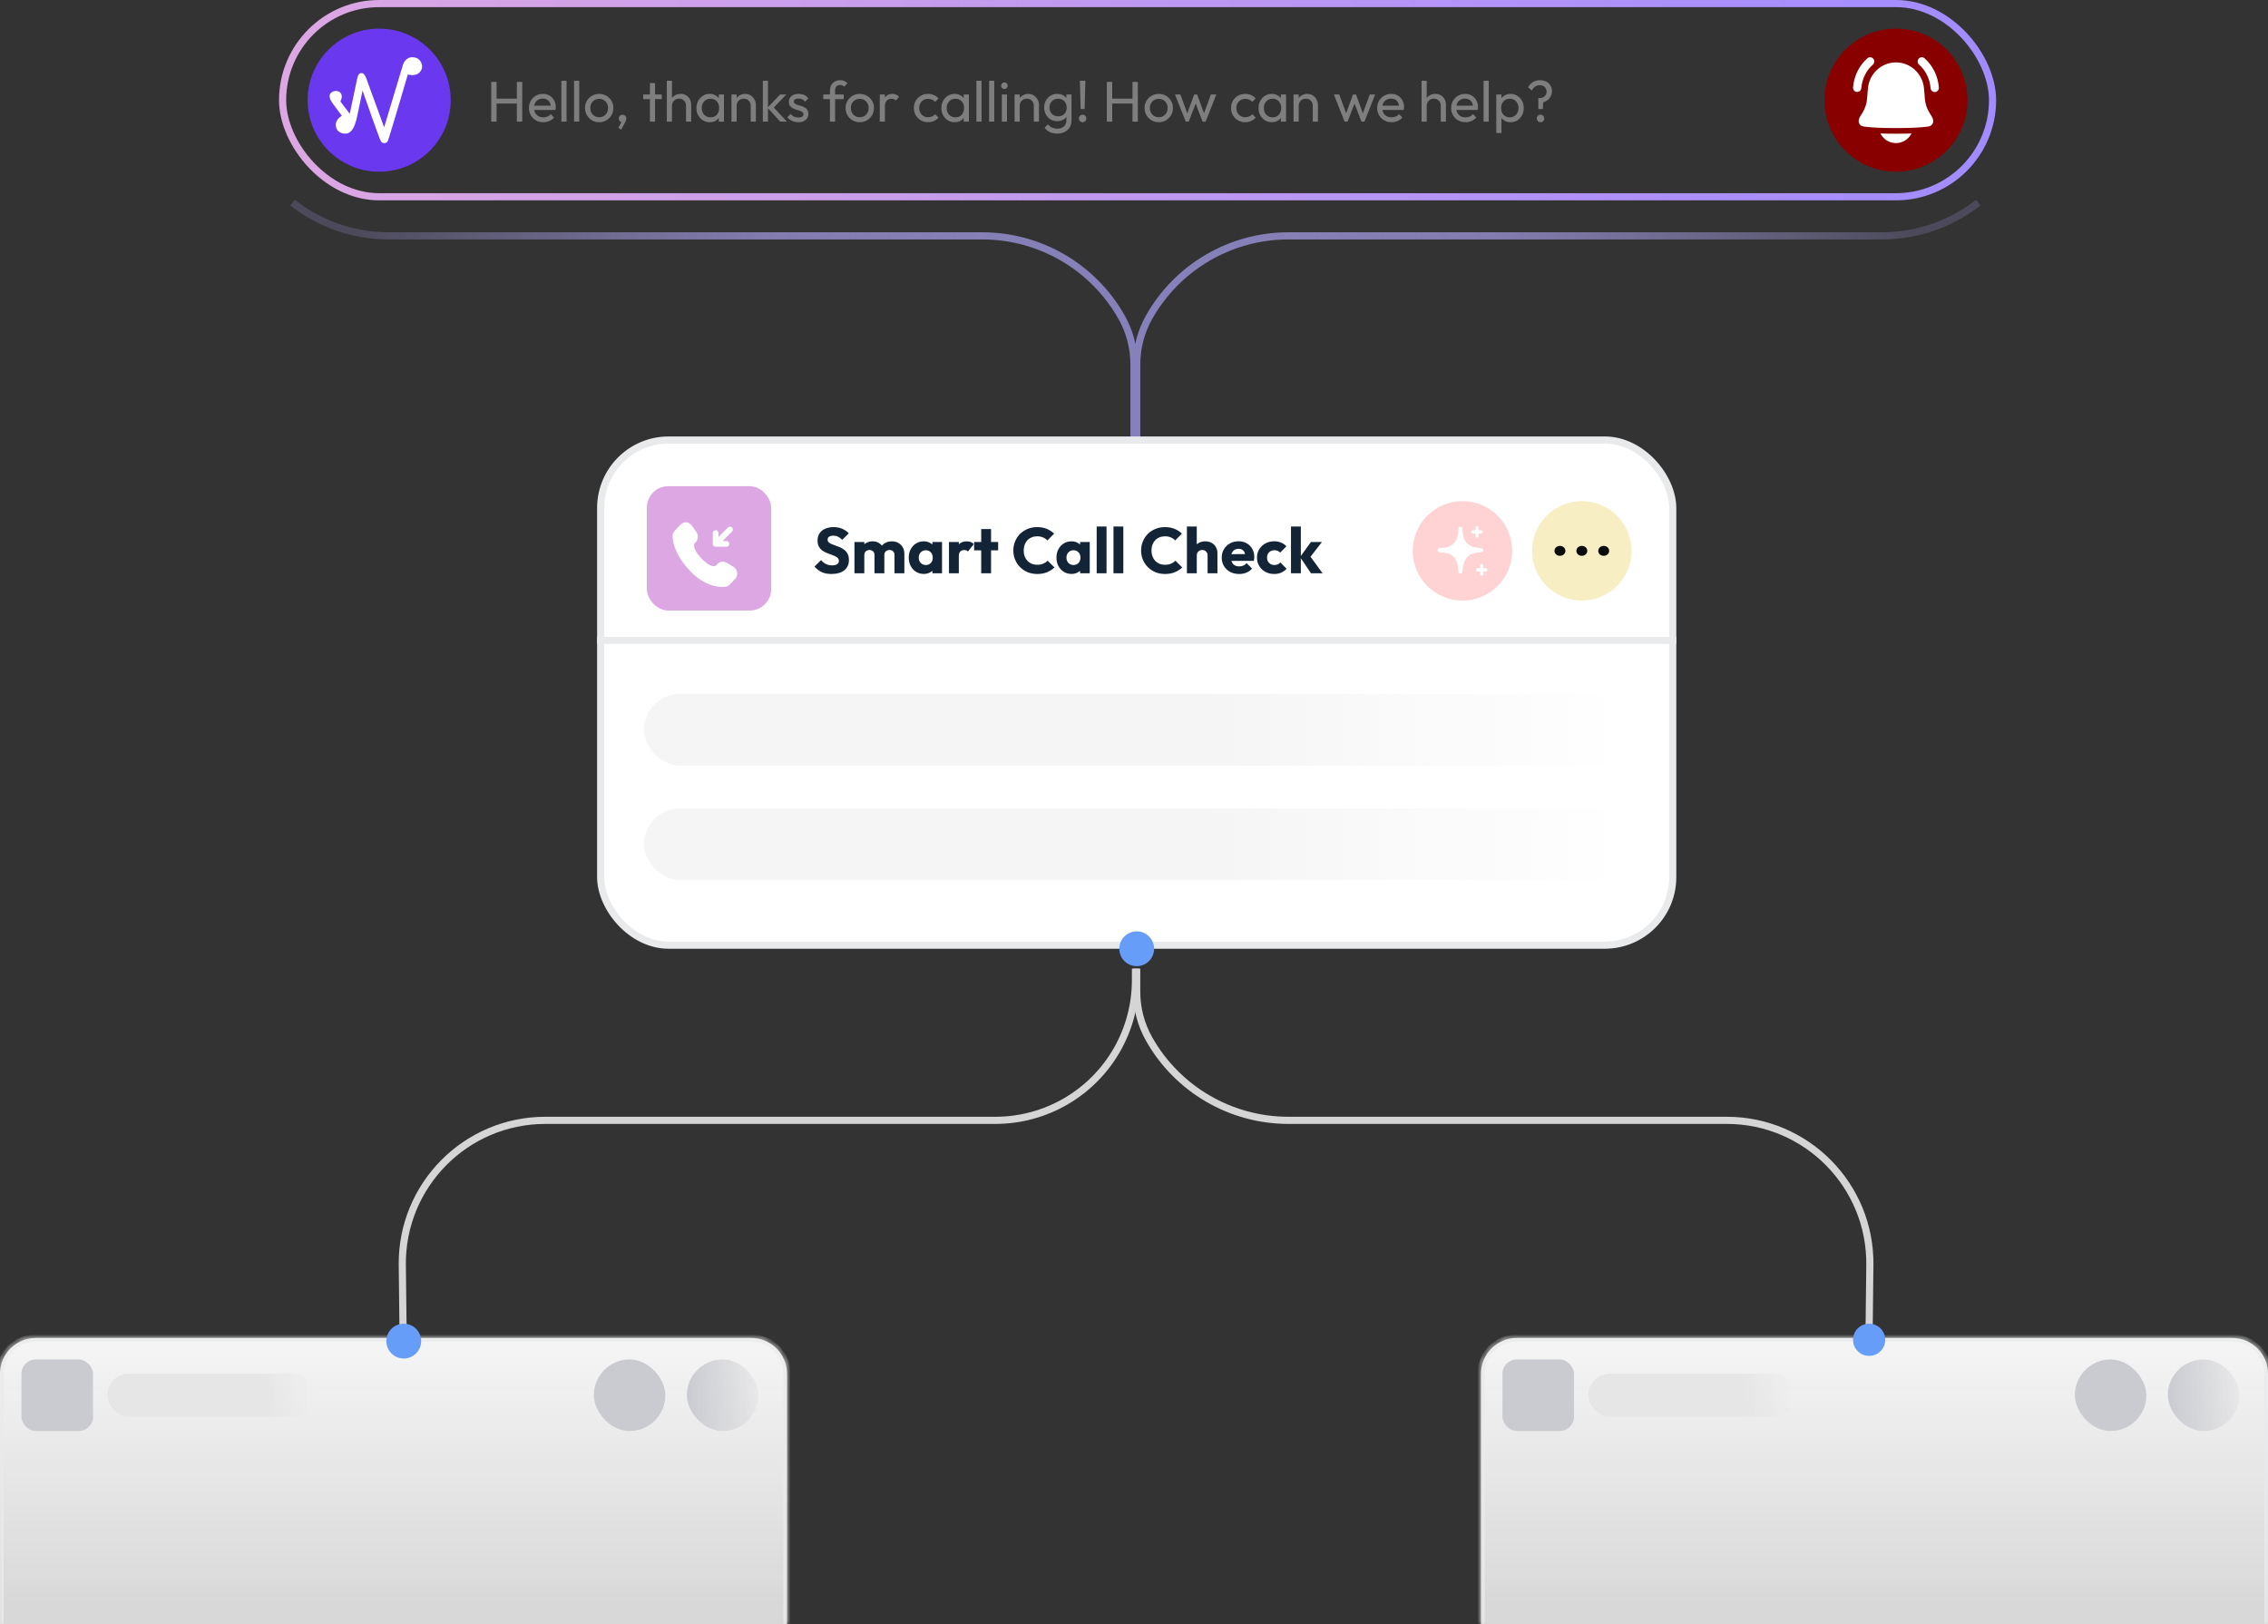 <svg xmlns="http://www.w3.org/2000/svg" width="317" height="227" viewBox="0 0 317 227" fill="none"><rect x="0" y="0" width="317" height="227" fill="#333333" stroke="none"/><path d="M158.704 135.376V136.996C158.704 140.378 157.828 143.703 156.162 146.646C152.685 152.785 146.176 156.58 139.121 156.58H76.229C65.094 156.58 56.103 165.673 56.23 176.807L56.348 187.165" stroke="#D5D5D5"></path><path d="M158.878 135.376V138.62C158.878 140.938 159.478 143.216 160.62 145.233C164.591 152.245 172.027 156.58 180.085 156.58H241.353C252.488 156.58 261.479 165.673 261.352 176.807L261.234 187.165" stroke="#D5D5D5"></path><path d="M158.879 62.167V50.924C158.879 48.606 159.479 46.327 160.621 44.31C164.592 37.298 172.027 32.964 180.086 32.964L263.063 32.964C267.935 32.964 272.665 31.328 276.496 28.317" stroke="url(#paint0_linear_686_11)"></path><path d="M158.496 62.167V50.924C158.496 48.606 157.896 46.327 156.754 44.31C152.783 37.298 145.348 32.964 137.289 32.964L54.312 32.964C49.44 32.964 44.71 31.328 40.879 28.317" stroke="url(#paint1_linear_686_11)"></path><rect x="83.957" y="61.5" width="149.841" height="70.598" rx="9.5" fill="white" stroke="#E9EAEB"></rect><circle cx="158.878" cy="132.598" r="2.433" fill="#669DF8"></circle><path d="M116.215 80.221C115.693 80.221 115.243 80.137 114.865 79.969C114.493 79.795 114.151 79.534 113.839 79.186L114.757 78.277C114.961 78.511 115.186 78.694 115.432 78.826C115.684 78.952 115.975 79.015 116.305 79.015C116.605 79.015 116.836 78.961 116.998 78.853C117.166 78.745 117.25 78.595 117.25 78.403C117.25 78.229 117.196 78.088 117.088 77.98C116.98 77.872 116.836 77.779 116.656 77.701C116.482 77.623 116.287 77.548 116.071 77.476C115.861 77.404 115.651 77.323 115.441 77.233C115.231 77.137 115.036 77.02 114.856 76.882C114.682 76.738 114.541 76.561 114.433 76.351C114.325 76.135 114.271 75.865 114.271 75.541C114.271 75.151 114.364 74.815 114.55 74.533C114.742 74.251 115.006 74.038 115.342 73.894C115.678 73.744 116.065 73.669 116.503 73.669C116.947 73.669 117.352 73.747 117.718 73.903C118.09 74.059 118.396 74.272 118.636 74.542L117.718 75.451C117.526 75.253 117.331 75.106 117.133 75.01C116.941 74.914 116.722 74.866 116.476 74.866C116.23 74.866 116.035 74.914 115.891 75.01C115.747 75.1 115.675 75.232 115.675 75.406C115.675 75.568 115.729 75.7 115.837 75.802C115.945 75.898 116.086 75.982 116.26 76.054C116.44 76.126 116.635 76.198 116.845 76.27C117.061 76.342 117.274 76.426 117.484 76.522C117.694 76.618 117.886 76.741 118.06 76.891C118.24 77.035 118.384 77.221 118.492 77.449C118.6 77.671 118.654 77.947 118.654 78.277C118.654 78.883 118.438 79.36 118.006 79.708C117.574 80.05 116.977 80.221 116.215 80.221ZM119.428 80.122V75.748H120.805V80.122H119.428ZM122.227 80.122V77.566C122.227 77.344 122.158 77.173 122.02 77.053C121.888 76.927 121.723 76.864 121.525 76.864C121.387 76.864 121.264 76.894 121.156 76.954C121.048 77.008 120.961 77.086 120.895 77.188C120.835 77.29 120.805 77.416 120.805 77.566L120.274 77.332C120.274 76.984 120.349 76.687 120.499 76.441C120.649 76.189 120.853 75.997 121.111 75.865C121.369 75.727 121.66 75.658 121.984 75.658C122.29 75.658 122.563 75.727 122.803 75.865C123.049 76.003 123.244 76.195 123.388 76.441C123.532 76.687 123.604 76.981 123.604 77.323V80.122H122.227ZM125.026 80.122V77.566C125.026 77.344 124.957 77.173 124.819 77.053C124.687 76.927 124.522 76.864 124.324 76.864C124.186 76.864 124.063 76.894 123.955 76.954C123.847 77.008 123.76 77.086 123.694 77.188C123.634 77.29 123.604 77.416 123.604 77.566L122.812 77.458C122.824 77.086 122.911 76.768 123.073 76.504C123.241 76.234 123.46 76.027 123.73 75.883C124.006 75.733 124.315 75.658 124.657 75.658C124.993 75.658 125.29 75.73 125.548 75.874C125.812 76.012 126.019 76.213 126.169 76.477C126.325 76.735 126.403 77.047 126.403 77.413V80.122H125.026ZM129.113 80.212C128.711 80.212 128.351 80.113 128.033 79.915C127.721 79.717 127.472 79.447 127.286 79.105C127.106 78.763 127.016 78.373 127.016 77.935C127.016 77.497 127.106 77.107 127.286 76.765C127.472 76.423 127.721 76.153 128.033 75.955C128.351 75.757 128.711 75.658 129.113 75.658C129.407 75.658 129.671 75.715 129.905 75.829C130.145 75.943 130.34 76.102 130.49 76.306C130.64 76.504 130.724 76.732 130.742 76.99V78.88C130.724 79.138 130.64 79.369 130.49 79.573C130.346 79.771 130.154 79.927 129.914 80.041C129.674 80.155 129.407 80.212 129.113 80.212ZM129.392 78.97C129.686 78.97 129.923 78.874 130.103 78.682C130.283 78.484 130.373 78.235 130.373 77.935C130.373 77.731 130.331 77.551 130.247 77.395C130.169 77.239 130.055 77.119 129.905 77.035C129.761 76.945 129.593 76.9 129.401 76.9C129.209 76.9 129.038 76.945 128.888 77.035C128.744 77.119 128.627 77.239 128.537 77.395C128.453 77.551 128.411 77.731 128.411 77.935C128.411 78.133 128.453 78.31 128.537 78.466C128.621 78.622 128.738 78.745 128.888 78.835C129.038 78.925 129.206 78.97 129.392 78.97ZM130.319 80.122V78.943L130.526 77.881L130.319 76.819V75.748H131.669V80.122H130.319ZM132.638 80.122V75.748H134.015V80.122H132.638ZM134.015 77.719L133.439 77.269C133.553 76.759 133.745 76.363 134.015 76.081C134.285 75.799 134.66 75.658 135.14 75.658C135.35 75.658 135.533 75.691 135.689 75.757C135.851 75.817 135.992 75.913 136.112 76.045L135.293 77.08C135.233 77.014 135.158 76.963 135.068 76.927C134.978 76.891 134.876 76.873 134.762 76.873C134.534 76.873 134.351 76.945 134.213 77.089C134.081 77.227 134.015 77.437 134.015 77.719ZM137.144 80.122V73.939H138.521V80.122H137.144ZM136.154 76.918V75.748H139.511V76.918H136.154ZM144.973 80.221C144.499 80.221 144.058 80.14 143.65 79.978C143.248 79.81 142.894 79.576 142.588 79.276C142.288 78.976 142.054 78.628 141.886 78.232C141.718 77.83 141.634 77.398 141.634 76.936C141.634 76.474 141.718 76.045 141.886 75.649C142.054 75.247 142.288 74.899 142.588 74.605C142.888 74.311 143.239 74.083 143.641 73.921C144.049 73.753 144.49 73.669 144.964 73.669C145.468 73.669 145.915 73.75 146.305 73.912C146.701 74.074 147.046 74.296 147.34 74.578L146.395 75.532C146.227 75.352 146.023 75.211 145.783 75.109C145.549 75.007 145.276 74.956 144.964 74.956C144.688 74.956 144.433 75.004 144.199 75.1C143.971 75.19 143.773 75.322 143.605 75.496C143.443 75.67 143.314 75.88 143.218 76.126C143.128 76.372 143.083 76.642 143.083 76.936C143.083 77.236 143.128 77.509 143.218 77.755C143.314 78.001 143.443 78.211 143.605 78.385C143.773 78.559 143.971 78.694 144.199 78.79C144.433 78.886 144.688 78.934 144.964 78.934C145.288 78.934 145.57 78.883 145.81 78.781C146.05 78.679 146.257 78.538 146.431 78.358L147.385 79.312C147.079 79.594 146.728 79.816 146.332 79.978C145.942 80.14 145.489 80.221 144.973 80.221ZM149.758 80.212C149.356 80.212 148.996 80.113 148.678 79.915C148.366 79.717 148.117 79.447 147.931 79.105C147.751 78.763 147.661 78.373 147.661 77.935C147.661 77.497 147.751 77.107 147.931 76.765C148.117 76.423 148.366 76.153 148.678 75.955C148.996 75.757 149.356 75.658 149.758 75.658C150.052 75.658 150.316 75.715 150.55 75.829C150.79 75.943 150.985 76.102 151.135 76.306C151.285 76.504 151.369 76.732 151.387 76.99V78.88C151.369 79.138 151.285 79.369 151.135 79.573C150.991 79.771 150.799 79.927 150.559 80.041C150.319 80.155 150.052 80.212 149.758 80.212ZM150.037 78.97C150.331 78.97 150.568 78.874 150.748 78.682C150.928 78.484 151.018 78.235 151.018 77.935C151.018 77.731 150.976 77.551 150.892 77.395C150.814 77.239 150.7 77.119 150.55 77.035C150.406 76.945 150.238 76.9 150.046 76.9C149.854 76.9 149.683 76.945 149.533 77.035C149.389 77.119 149.272 77.239 149.182 77.395C149.098 77.551 149.056 77.731 149.056 77.935C149.056 78.133 149.098 78.31 149.182 78.466C149.266 78.622 149.383 78.745 149.533 78.835C149.683 78.925 149.851 78.97 150.037 78.97ZM150.964 80.122V78.943L151.171 77.881L150.964 76.819V75.748H152.314V80.122H150.964ZM153.284 80.122V73.588H154.661V80.122H153.284ZM155.631 80.122V73.588H157.008V80.122H155.631ZM162.832 80.221C162.358 80.221 161.917 80.14 161.509 79.978C161.107 79.81 160.753 79.576 160.447 79.276C160.147 78.976 159.913 78.628 159.745 78.232C159.577 77.83 159.493 77.398 159.493 76.936C159.493 76.474 159.577 76.045 159.745 75.649C159.913 75.247 160.147 74.899 160.447 74.605C160.747 74.311 161.098 74.083 161.5 73.921C161.908 73.753 162.349 73.669 162.823 73.669C163.327 73.669 163.774 73.75 164.164 73.912C164.56 74.074 164.905 74.296 165.199 74.578L164.254 75.532C164.086 75.352 163.882 75.211 163.642 75.109C163.408 75.007 163.135 74.956 162.823 74.956C162.547 74.956 162.292 75.004 162.058 75.1C161.83 75.19 161.632 75.322 161.464 75.496C161.302 75.67 161.173 75.88 161.077 76.126C160.987 76.372 160.942 76.642 160.942 76.936C160.942 77.236 160.987 77.509 161.077 77.755C161.173 78.001 161.302 78.211 161.464 78.385C161.632 78.559 161.83 78.694 162.058 78.79C162.292 78.886 162.547 78.934 162.823 78.934C163.147 78.934 163.429 78.883 163.669 78.781C163.909 78.679 164.116 78.538 164.29 78.358L165.244 79.312C164.938 79.594 164.587 79.816 164.191 79.978C163.801 80.14 163.348 80.221 162.832 80.221ZM168.785 80.122V77.629C168.785 77.401 168.713 77.218 168.569 77.08C168.431 76.936 168.254 76.864 168.038 76.864C167.888 76.864 167.756 76.897 167.642 76.963C167.528 77.023 167.438 77.113 167.372 77.233C167.306 77.347 167.273 77.479 167.273 77.629L166.742 77.368C166.742 77.026 166.814 76.726 166.958 76.468C167.102 76.21 167.303 76.012 167.561 75.874C167.819 75.73 168.116 75.658 168.452 75.658C168.794 75.658 169.094 75.73 169.352 75.874C169.61 76.012 169.808 76.207 169.946 76.459C170.09 76.705 170.162 76.993 170.162 77.323V80.122H168.785ZM165.896 80.122V73.588H167.273V80.122H165.896ZM173.207 80.221C172.733 80.221 172.31 80.125 171.938 79.933C171.572 79.735 171.284 79.462 171.074 79.114C170.864 78.766 170.759 78.373 170.759 77.935C170.759 77.497 170.861 77.107 171.065 76.765C171.275 76.417 171.557 76.144 171.911 75.946C172.265 75.748 172.664 75.649 173.108 75.649C173.54 75.649 173.921 75.742 174.251 75.928C174.581 76.114 174.839 76.372 175.025 76.702C175.217 77.032 175.313 77.41 175.313 77.836C175.313 77.914 175.307 77.998 175.295 78.088C175.289 78.172 175.274 78.271 175.25 78.385L171.479 78.394V77.449L174.665 77.44L174.071 77.836C174.065 77.584 174.026 77.377 173.954 77.215C173.882 77.047 173.774 76.921 173.63 76.837C173.492 76.747 173.321 76.702 173.117 76.702C172.901 76.702 172.712 76.753 172.55 76.855C172.394 76.951 172.271 77.089 172.181 77.269C172.097 77.449 172.055 77.668 172.055 77.926C172.055 78.184 172.1 78.406 172.19 78.592C172.286 78.772 172.418 78.913 172.586 79.015C172.76 79.111 172.964 79.159 173.198 79.159C173.414 79.159 173.609 79.123 173.783 79.051C173.957 78.973 174.11 78.859 174.242 78.709L174.998 79.465C174.782 79.717 174.521 79.906 174.215 80.032C173.909 80.158 173.573 80.221 173.207 80.221ZM178.092 80.221C177.642 80.221 177.234 80.122 176.868 79.924C176.502 79.726 176.214 79.453 176.004 79.105C175.794 78.757 175.689 78.367 175.689 77.935C175.689 77.497 175.794 77.107 176.004 76.765C176.22 76.417 176.511 76.144 176.877 75.946C177.243 75.748 177.654 75.649 178.11 75.649C178.452 75.649 178.764 75.709 179.046 75.829C179.334 75.943 179.589 76.117 179.811 76.351L178.929 77.233C178.827 77.119 178.707 77.035 178.569 76.981C178.437 76.927 178.284 76.9 178.11 76.9C177.912 76.9 177.735 76.945 177.579 77.035C177.429 77.119 177.309 77.239 177.219 77.395C177.135 77.545 177.093 77.722 177.093 77.926C177.093 78.13 177.135 78.31 177.219 78.466C177.309 78.622 177.432 78.745 177.588 78.835C177.744 78.925 177.918 78.97 178.11 78.97C178.29 78.97 178.449 78.94 178.587 78.88C178.731 78.814 178.854 78.724 178.956 78.61L179.829 79.492C179.601 79.732 179.343 79.915 179.055 80.041C178.767 80.161 178.446 80.221 178.092 80.221ZM183.241 80.122L181.711 77.854L183.232 75.748H184.771L182.935 78.115L182.98 77.548L184.861 80.122H183.241ZM180.442 80.122V73.588H181.819V80.122H180.442Z" fill="#132436"></path><rect x="90.408" y="67.951" width="17.378" height="17.378" rx="3" fill="#DCA7E2"></rect><path d="M83.457 89.5H234.299" stroke="#E9EAEB"></path><circle cx="204.408" cy="76.988" r="6.951" fill="#FFD3D4"></circle><circle cx="221.092" cy="76.988" r="6.951" fill="#F8EEC4"></circle><path d="M207.016 77.192C207.093 77.192 207.166 77.161 207.221 77.105C207.275 77.05 207.306 76.974 207.306 76.895C207.306 76.816 207.275 76.741 207.221 76.685C207.166 76.629 207.093 76.598 207.016 76.598C205.226 76.556 204.409 75.706 204.409 73.922C204.409 73.843 204.379 73.767 204.324 73.712C204.27 73.656 204.196 73.625 204.12 73.625C204.043 73.625 203.969 73.656 203.915 73.712C203.86 73.767 203.83 73.843 203.83 73.922C203.83 75.721 202.993 76.571 201.223 76.598C201.146 76.598 201.073 76.629 201.018 76.685C200.964 76.741 200.934 76.816 200.934 76.895C200.934 76.974 200.964 77.05 201.018 77.105C201.073 77.161 201.146 77.192 201.223 77.192C202.978 77.192 203.804 78.043 203.83 79.868C203.83 79.947 203.86 80.023 203.915 80.079C203.969 80.134 204.043 80.166 204.12 80.166C204.196 80.166 204.27 80.134 204.324 80.079C204.379 80.023 204.409 79.947 204.409 79.868C204.499 78.034 205.322 77.192 206.998 77.192H207.016ZM205.863 74.552H206.225V74.924C206.225 74.983 206.248 75.04 206.289 75.082C206.33 75.124 206.385 75.147 206.443 75.147C206.5 75.147 206.555 75.124 206.596 75.082C206.637 75.04 206.66 74.983 206.66 74.924V74.552H207.022C207.079 74.552 207.135 74.529 207.175 74.487C207.216 74.445 207.239 74.388 207.239 74.329C207.239 74.27 207.216 74.213 207.175 74.172C207.135 74.13 207.079 74.106 207.022 74.106H206.66V73.735C206.66 73.676 206.637 73.619 206.596 73.577C206.555 73.535 206.5 73.512 206.443 73.512C206.385 73.512 206.33 73.535 206.289 73.577C206.248 73.619 206.225 73.676 206.225 73.735V74.106H205.863C205.806 74.106 205.75 74.13 205.71 74.172C205.669 74.213 205.646 74.27 205.646 74.329C205.646 74.388 205.669 74.445 205.71 74.487C205.75 74.529 205.806 74.552 205.863 74.552ZM207.668 79.422H207.306V79.051C207.306 78.992 207.283 78.935 207.242 78.893C207.201 78.851 207.146 78.828 207.088 78.828C207.031 78.828 206.975 78.851 206.935 78.893C206.894 78.935 206.871 78.992 206.871 79.051V79.422H206.509C206.451 79.422 206.396 79.446 206.355 79.488C206.315 79.529 206.292 79.586 206.292 79.645C206.292 79.704 206.315 79.761 206.355 79.803C206.396 79.845 206.451 79.868 206.509 79.868H206.871V80.24C206.871 80.299 206.894 80.356 206.935 80.398C206.975 80.439 207.031 80.463 207.088 80.463C207.146 80.463 207.201 80.439 207.242 80.398C207.283 80.356 207.306 80.299 207.306 80.24V79.868H207.668C207.725 79.868 207.78 79.845 207.821 79.803C207.862 79.761 207.885 79.704 207.885 79.645C207.885 79.586 207.862 79.529 207.821 79.488C207.78 79.446 207.725 79.422 207.668 79.422Z" fill="white"></path><path d="M223.387 76.988C223.387 76.804 223.467 76.627 223.611 76.497C223.754 76.366 223.948 76.293 224.151 76.293C224.354 76.293 224.549 76.366 224.692 76.497C224.835 76.627 224.916 76.804 224.916 76.988C224.916 77.172 224.835 77.349 224.692 77.48C224.549 77.61 224.354 77.683 224.151 77.683C223.948 77.683 223.754 77.61 223.611 77.48C223.467 77.349 223.387 77.172 223.387 76.988ZM220.328 76.988C220.328 76.804 220.409 76.627 220.552 76.497C220.695 76.366 220.89 76.293 221.093 76.293C221.295 76.293 221.49 76.366 221.633 76.497C221.777 76.627 221.857 76.804 221.857 76.988C221.857 77.172 221.777 77.349 221.633 77.48C221.49 77.61 221.295 77.683 221.093 77.683C220.89 77.683 220.695 77.61 220.552 77.48C220.409 77.349 220.328 77.172 220.328 76.988ZM217.27 76.988C217.27 76.804 217.35 76.627 217.493 76.497C217.637 76.366 217.831 76.293 218.034 76.293C218.237 76.293 218.431 76.366 218.575 76.497C218.718 76.627 218.799 76.804 218.799 76.988C218.799 77.172 218.718 77.349 218.575 77.48C218.431 77.61 218.237 77.683 218.034 77.683C217.831 77.683 217.637 77.61 217.493 77.48C217.35 77.349 217.27 77.172 217.27 76.988Z" fill="#0B0B0B"></path><rect x="90" y="97" width="138" height="10" rx="5" fill="url(#paint2_linear_686_11)"></rect><rect x="90" y="113" width="138" height="10" rx="5" fill="url(#paint3_linear_686_11)"></rect><path d="M102.032 74.004L100.023 76.012M100.023 76.012V74.506M100.023 76.012H101.53" stroke="white" stroke-width="0.8" stroke-linecap="round" stroke-linejoin="round"></path><path d="M100.304 78.797L100.075 79.038C100.075 79.038 99.531 79.61 98.048 78.048C96.564 76.487 97.108 75.914 97.108 75.914L97.252 75.763C97.607 75.389 97.64 74.79 97.331 74.352L96.698 73.457C96.314 72.915 95.574 72.843 95.135 73.306L94.347 74.135C94.13 74.364 93.984 74.662 94.001 74.991C94.047 75.834 94.407 77.648 96.418 79.765C98.549 82.01 100.55 82.099 101.368 82.018C101.627 81.993 101.852 81.853 102.033 81.662L102.746 80.911C103.228 80.404 103.092 79.536 102.476 79.181L101.517 78.629C101.112 78.396 100.62 78.465 100.304 78.797Z" fill="white"></path><rect x="39.5" y="0.5" width="239" height="27" rx="13.5" stroke="url(#paint4_linear_686_11)"></rect><circle cx="53" cy="14" r="10" fill="#6A38EF"></circle><circle cx="265" cy="14" r="10" fill="#880000"></circle><path d="M47.657 13.057C47.955 13.538 47.572 14.181 47.572 14.181L48.889 15.906L49.849 11.34C49.945 10.881 50.035 10.208 50.504 10.208C50.886 10.207 51.081 10.633 51.212 10.993L53.69 17.792L56.325 9.044C56.325 9.044 56.622 7.97 57.684 8.001C58.245 8.017 58.65 8.277 58.874 8.763C59.087 9.227 59.029 9.646 58.704 10.047C58.119 10.769 57.004 10.408 57.004 10.408C57.004 10.408 54.328 19.518 54.2 19.718C54.073 19.919 53.921 20.008 53.69 20C53.474 19.992 53.393 19.959 53.223 19.718C53.053 19.478 50.674 12.656 50.674 12.656L49.995 15.91C49.74 17.136 49.371 18.8 48.124 18.675C47.317 18.595 46.935 18.086 46.935 17.431C46.935 16.628 47.785 16.187 47.785 16.187L46.512 14.47C46.18 14.022 45.85 13.36 46.255 12.977C46.642 12.61 47.38 12.61 47.657 13.057Z" fill="white"></path><path d="M68.656 17V11.448H69.408V17H68.656ZM72.24 17V11.448H72.992V17H72.24ZM69.168 14.472V13.784H72.424V14.472H69.168ZM75.936 17.08C75.558 17.08 75.216 16.995 74.912 16.824C74.608 16.648 74.368 16.411 74.192 16.112C74.016 15.813 73.928 15.475 73.928 15.096C73.928 14.723 74.014 14.387 74.184 14.088C74.36 13.789 74.595 13.555 74.888 13.384C75.187 13.208 75.52 13.12 75.888 13.12C76.24 13.12 76.55 13.2 76.816 13.36C77.088 13.52 77.299 13.741 77.448 14.024C77.603 14.307 77.68 14.627 77.68 14.984C77.68 15.037 77.678 15.096 77.672 15.16C77.667 15.219 77.656 15.288 77.64 15.368H74.432V14.768H77.256L76.992 15C76.992 14.744 76.947 14.528 76.856 14.352C76.766 14.171 76.638 14.032 76.472 13.936C76.307 13.835 76.107 13.784 75.872 13.784C75.627 13.784 75.411 13.837 75.224 13.944C75.038 14.051 74.894 14.2 74.792 14.392C74.691 14.584 74.64 14.811 74.64 15.072C74.64 15.339 74.694 15.573 74.8 15.776C74.907 15.973 75.059 16.128 75.256 16.24C75.454 16.347 75.68 16.4 75.936 16.4C76.15 16.4 76.344 16.363 76.52 16.288C76.702 16.213 76.856 16.101 76.984 15.952L77.448 16.424C77.267 16.637 77.043 16.8 76.776 16.912C76.515 17.024 76.235 17.08 75.936 17.08ZM78.466 17V11.288H79.186V17H78.466ZM80.239 17V11.288H80.959V17H80.239ZM83.748 17.08C83.375 17.08 83.039 16.992 82.74 16.816C82.442 16.64 82.204 16.403 82.028 16.104C81.852 15.8 81.764 15.461 81.764 15.088C81.764 14.72 81.852 14.389 82.028 14.096C82.204 13.797 82.442 13.56 82.74 13.384C83.039 13.208 83.375 13.12 83.748 13.12C84.116 13.12 84.45 13.208 84.748 13.384C85.052 13.555 85.292 13.789 85.468 14.088C85.644 14.387 85.732 14.72 85.732 15.088C85.732 15.461 85.644 15.8 85.468 16.104C85.292 16.403 85.052 16.64 84.748 16.816C84.45 16.992 84.116 17.08 83.748 17.08ZM83.748 16.384C83.988 16.384 84.202 16.328 84.388 16.216C84.575 16.104 84.722 15.952 84.828 15.76C84.935 15.563 84.988 15.339 84.988 15.088C84.988 14.843 84.932 14.624 84.82 14.432C84.714 14.24 84.567 14.091 84.38 13.984C84.199 13.872 83.988 13.816 83.748 13.816C83.508 13.816 83.295 13.872 83.108 13.984C82.922 14.091 82.775 14.24 82.668 14.432C82.562 14.624 82.508 14.843 82.508 15.088C82.508 15.339 82.562 15.563 82.668 15.76C82.775 15.952 82.922 16.104 83.108 16.216C83.295 16.328 83.508 16.384 83.748 16.384ZM86.427 17.88L86.923 16.928L87.179 16.864C87.153 16.923 87.118 16.971 87.075 17.008C87.038 17.045 86.99 17.064 86.931 17.064C86.819 17.064 86.715 17.019 86.619 16.928C86.529 16.832 86.483 16.715 86.483 16.576C86.483 16.421 86.534 16.293 86.635 16.192C86.737 16.085 86.865 16.032 87.019 16.032C87.158 16.032 87.281 16.085 87.387 16.192C87.494 16.293 87.547 16.421 87.547 16.576C87.547 16.635 87.534 16.707 87.507 16.792C87.486 16.872 87.441 16.976 87.371 17.104L86.843 18.104L86.427 17.88ZM90.839 17V11.608H91.559V17H90.839ZM89.903 13.856V13.2H92.495V13.856H89.903ZM95.888 17V14.784C95.888 14.496 95.797 14.259 95.616 14.072C95.434 13.885 95.2 13.792 94.912 13.792C94.72 13.792 94.549 13.835 94.4 13.92C94.251 14.005 94.133 14.123 94.048 14.272C93.963 14.421 93.92 14.592 93.92 14.784L93.624 14.616C93.624 14.328 93.688 14.072 93.816 13.848C93.944 13.624 94.123 13.448 94.352 13.32C94.581 13.187 94.84 13.12 95.128 13.12C95.416 13.12 95.669 13.184 95.888 13.312C96.112 13.44 96.288 13.619 96.416 13.848C96.544 14.077 96.608 14.341 96.608 14.64V17H95.888ZM93.2 17V11.288H93.92V17H93.2ZM99.199 17.08C98.852 17.08 98.537 16.995 98.255 16.824C97.972 16.648 97.748 16.411 97.583 16.112C97.423 15.813 97.343 15.477 97.343 15.104C97.343 14.731 97.423 14.395 97.583 14.096C97.748 13.797 97.969 13.56 98.247 13.384C98.529 13.208 98.847 13.12 99.199 13.12C99.487 13.12 99.743 13.181 99.967 13.304C100.196 13.421 100.38 13.587 100.519 13.8C100.657 14.008 100.735 14.251 100.751 14.528V15.672C100.735 15.944 100.657 16.187 100.519 16.4C100.385 16.613 100.204 16.781 99.975 16.904C99.751 17.021 99.492 17.08 99.199 17.08ZM99.319 16.4C99.676 16.4 99.964 16.28 100.183 16.04C100.401 15.795 100.511 15.483 100.511 15.104C100.511 14.843 100.46 14.616 100.359 14.424C100.263 14.227 100.124 14.075 99.943 13.968C99.761 13.856 99.551 13.8 99.311 13.8C99.071 13.8 98.857 13.856 98.671 13.968C98.489 14.08 98.345 14.235 98.239 14.432C98.137 14.624 98.087 14.845 98.087 15.096C98.087 15.352 98.137 15.579 98.239 15.776C98.345 15.968 98.492 16.12 98.679 16.232C98.865 16.344 99.079 16.4 99.319 16.4ZM100.463 17V15.976L100.599 15.048L100.463 14.128V13.2H101.191V17H100.463ZM104.927 17V14.784C104.927 14.496 104.836 14.259 104.655 14.072C104.474 13.885 104.239 13.792 103.951 13.792C103.759 13.792 103.588 13.835 103.439 13.92C103.29 14.005 103.172 14.123 103.087 14.272C103.002 14.421 102.959 14.592 102.959 14.784L102.663 14.616C102.663 14.328 102.727 14.072 102.855 13.848C102.983 13.624 103.162 13.448 103.391 13.32C103.62 13.187 103.879 13.12 104.167 13.12C104.455 13.12 104.708 13.192 104.927 13.336C105.151 13.48 105.327 13.669 105.455 13.904C105.583 14.133 105.647 14.379 105.647 14.64V17H104.927ZM102.239 17V13.2H102.959V17H102.239ZM109.054 17L107.278 15.056L109.038 13.2H109.91L107.95 15.248L107.982 14.832L109.982 17H109.054ZM106.622 17V11.288H107.342V17H106.622ZM111.588 17.08C111.374 17.08 111.172 17.053 110.98 17C110.793 16.941 110.62 16.861 110.46 16.76C110.3 16.653 110.161 16.528 110.044 16.384L110.508 15.92C110.646 16.091 110.806 16.219 110.988 16.304C111.169 16.384 111.372 16.424 111.596 16.424C111.82 16.424 111.993 16.387 112.116 16.312C112.238 16.232 112.3 16.123 112.3 15.984C112.3 15.845 112.249 15.739 112.148 15.664C112.052 15.584 111.926 15.52 111.772 15.472C111.617 15.419 111.452 15.368 111.276 15.32C111.105 15.267 110.942 15.2 110.788 15.12C110.633 15.04 110.505 14.931 110.404 14.792C110.308 14.653 110.26 14.469 110.26 14.24C110.26 14.011 110.316 13.813 110.428 13.648C110.54 13.477 110.694 13.347 110.892 13.256C111.094 13.165 111.337 13.12 111.62 13.12C111.918 13.12 112.182 13.173 112.412 13.28C112.646 13.381 112.838 13.536 112.988 13.744L112.524 14.208C112.417 14.069 112.284 13.963 112.124 13.888C111.969 13.813 111.793 13.776 111.596 13.776C111.388 13.776 111.228 13.813 111.116 13.888C111.009 13.957 110.956 14.056 110.956 14.184C110.956 14.312 111.004 14.411 111.1 14.48C111.196 14.549 111.321 14.608 111.476 14.656C111.636 14.704 111.801 14.755 111.972 14.808C112.142 14.856 112.305 14.923 112.46 15.008C112.614 15.093 112.74 15.208 112.836 15.352C112.937 15.496 112.988 15.685 112.988 15.92C112.988 16.277 112.86 16.56 112.604 16.768C112.353 16.976 112.014 17.08 111.588 17.08ZM116.002 17V12.632C116.002 12.349 116.063 12.104 116.186 11.896C116.308 11.683 116.476 11.515 116.69 11.392C116.908 11.269 117.162 11.208 117.45 11.208C117.668 11.208 117.858 11.245 118.018 11.32C118.178 11.395 118.324 11.504 118.458 11.648L117.986 12.112C117.916 12.037 117.839 11.981 117.754 11.944C117.668 11.901 117.564 11.88 117.442 11.88C117.212 11.88 117.034 11.947 116.906 12.08C116.783 12.213 116.722 12.397 116.722 12.632V17H116.002ZM115.066 13.856V13.2H117.93V13.856H115.066ZM120.17 17.08C119.797 17.08 119.461 16.992 119.162 16.816C118.864 16.64 118.626 16.403 118.45 16.104C118.274 15.8 118.186 15.461 118.186 15.088C118.186 14.72 118.274 14.389 118.45 14.096C118.626 13.797 118.864 13.56 119.162 13.384C119.461 13.208 119.797 13.12 120.17 13.12C120.538 13.12 120.872 13.208 121.17 13.384C121.474 13.555 121.714 13.789 121.89 14.088C122.066 14.387 122.154 14.72 122.154 15.088C122.154 15.461 122.066 15.8 121.89 16.104C121.714 16.403 121.474 16.64 121.17 16.816C120.872 16.992 120.538 17.08 120.17 17.08ZM120.17 16.384C120.41 16.384 120.624 16.328 120.81 16.216C120.997 16.104 121.144 15.952 121.25 15.76C121.357 15.563 121.41 15.339 121.41 15.088C121.41 14.843 121.354 14.624 121.242 14.432C121.136 14.24 120.989 14.091 120.802 13.984C120.621 13.872 120.41 13.816 120.17 13.816C119.93 13.816 119.717 13.872 119.53 13.984C119.344 14.091 119.197 14.24 119.09 14.432C118.984 14.624 118.93 14.843 118.93 15.088C118.93 15.339 118.984 15.563 119.09 15.76C119.197 15.952 119.344 16.104 119.53 16.216C119.717 16.328 119.93 16.384 120.17 16.384ZM122.965 17V13.2H123.686V17H122.965ZM123.686 14.832L123.414 14.712C123.414 14.227 123.526 13.84 123.75 13.552C123.974 13.264 124.296 13.12 124.718 13.12C124.91 13.12 125.083 13.155 125.238 13.224C125.392 13.288 125.536 13.397 125.67 13.552L125.198 14.04C125.118 13.955 125.03 13.893 124.934 13.856C124.838 13.819 124.726 13.8 124.598 13.8C124.331 13.8 124.112 13.885 123.942 14.056C123.771 14.227 123.686 14.485 123.686 14.832ZM129.717 17.08C129.344 17.08 129.005 16.992 128.701 16.816C128.402 16.64 128.165 16.403 127.989 16.104C127.818 15.8 127.733 15.464 127.733 15.096C127.733 14.723 127.818 14.387 127.989 14.088C128.165 13.789 128.402 13.555 128.701 13.384C129.005 13.208 129.344 13.12 129.717 13.12C130.01 13.12 130.282 13.176 130.533 13.288C130.784 13.395 131 13.552 131.181 13.76L130.701 14.24C130.584 14.101 130.44 13.997 130.269 13.928C130.104 13.853 129.92 13.816 129.717 13.816C129.477 13.816 129.264 13.872 129.077 13.984C128.89 14.091 128.744 14.24 128.637 14.432C128.53 14.624 128.477 14.845 128.477 15.096C128.477 15.347 128.53 15.568 128.637 15.76C128.744 15.952 128.89 16.104 129.077 16.216C129.264 16.328 129.477 16.384 129.717 16.384C129.92 16.384 130.104 16.349 130.269 16.28C130.44 16.205 130.586 16.099 130.709 15.96L131.181 16.44C131.005 16.643 130.789 16.8 130.533 16.912C130.282 17.024 130.01 17.08 129.717 17.08ZM133.433 17.08C133.086 17.08 132.772 16.995 132.489 16.824C132.206 16.648 131.982 16.411 131.817 16.112C131.657 15.813 131.577 15.477 131.577 15.104C131.577 14.731 131.657 14.395 131.817 14.096C131.982 13.797 132.204 13.56 132.481 13.384C132.764 13.208 133.081 13.12 133.433 13.12C133.721 13.12 133.977 13.181 134.201 13.304C134.43 13.421 134.614 13.587 134.753 13.8C134.892 14.008 134.969 14.251 134.985 14.528V15.672C134.969 15.944 134.892 16.187 134.753 16.4C134.62 16.613 134.438 16.781 134.209 16.904C133.985 17.021 133.726 17.08 133.433 17.08ZM133.553 16.4C133.91 16.4 134.198 16.28 134.417 16.04C134.636 15.795 134.745 15.483 134.745 15.104C134.745 14.843 134.694 14.616 134.593 14.424C134.497 14.227 134.358 14.075 134.177 13.968C133.996 13.856 133.785 13.8 133.545 13.8C133.305 13.8 133.092 13.856 132.905 13.968C132.724 14.08 132.58 14.235 132.473 14.432C132.372 14.624 132.321 14.845 132.321 15.096C132.321 15.352 132.372 15.579 132.473 15.776C132.58 15.968 132.726 16.12 132.913 16.232C133.1 16.344 133.313 16.4 133.553 16.4ZM134.697 17V15.976L134.833 15.048L134.697 14.128V13.2H135.425V17H134.697ZM136.473 17V11.288H137.193V17H136.473ZM138.247 17V11.288H138.967V17H138.247ZM140.028 17V13.2H140.748V17H140.028ZM140.388 12.44C140.255 12.44 140.146 12.397 140.06 12.312C139.975 12.221 139.932 12.109 139.932 11.976C139.932 11.848 139.975 11.741 140.06 11.656C140.146 11.565 140.255 11.52 140.388 11.52C140.522 11.52 140.631 11.565 140.716 11.656C140.802 11.741 140.844 11.848 140.844 11.976C140.844 12.109 140.802 12.221 140.716 12.312C140.631 12.397 140.522 12.44 140.388 12.44ZM144.497 17V14.784C144.497 14.496 144.407 14.259 144.225 14.072C144.044 13.885 143.809 13.792 143.521 13.792C143.329 13.792 143.159 13.835 143.009 13.92C142.86 14.005 142.743 14.123 142.657 14.272C142.572 14.421 142.529 14.592 142.529 14.784L142.233 14.616C142.233 14.328 142.297 14.072 142.425 13.848C142.553 13.624 142.732 13.448 142.961 13.32C143.191 13.187 143.449 13.12 143.737 13.12C144.025 13.12 144.279 13.192 144.497 13.336C144.721 13.48 144.897 13.669 145.025 13.904C145.153 14.133 145.217 14.379 145.217 14.64V17H144.497ZM141.809 17V13.2H142.529V17H141.809ZM147.768 18.672C147.379 18.672 147.032 18.6 146.728 18.456C146.429 18.312 146.189 18.109 146.008 17.848L146.472 17.376C146.627 17.573 146.811 17.723 147.024 17.824C147.237 17.931 147.491 17.984 147.784 17.984C148.173 17.984 148.48 17.88 148.704 17.672C148.933 17.469 149.048 17.195 149.048 16.848V15.904L149.176 15.048L149.048 14.2V13.2H149.768V16.848C149.768 17.211 149.683 17.528 149.512 17.8C149.347 18.072 149.112 18.285 148.808 18.44C148.509 18.595 148.163 18.672 147.768 18.672ZM147.768 16.936C147.421 16.936 147.109 16.853 146.832 16.688C146.56 16.523 146.344 16.296 146.184 16.008C146.024 15.715 145.944 15.387 145.944 15.024C145.944 14.661 146.024 14.339 146.184 14.056C146.344 13.768 146.56 13.541 146.832 13.376C147.109 13.205 147.421 13.12 147.768 13.12C148.067 13.12 148.331 13.179 148.56 13.296C148.789 13.413 148.971 13.579 149.104 13.792C149.243 14 149.317 14.245 149.328 14.528V15.536C149.312 15.813 149.235 16.059 149.096 16.272C148.963 16.48 148.781 16.643 148.552 16.76C148.323 16.877 148.061 16.936 147.768 16.936ZM147.912 16.256C148.147 16.256 148.352 16.205 148.528 16.104C148.709 16.003 148.848 15.861 148.944 15.68C149.04 15.493 149.088 15.277 149.088 15.032C149.088 14.787 149.037 14.573 148.936 14.392C148.84 14.205 148.704 14.061 148.528 13.96C148.352 13.853 148.144 13.8 147.904 13.8C147.664 13.8 147.453 13.853 147.272 13.96C147.091 14.061 146.947 14.205 146.84 14.392C146.739 14.573 146.688 14.784 146.688 15.024C146.688 15.264 146.739 15.477 146.84 15.664C146.947 15.851 147.091 15.997 147.272 16.104C147.459 16.205 147.672 16.256 147.912 16.256ZM151.041 15.24L150.937 11.288H151.705L151.601 15.24H151.041ZM151.313 17.08C151.164 17.08 151.041 17.029 150.945 16.928C150.849 16.827 150.801 16.701 150.801 16.552C150.801 16.403 150.849 16.28 150.945 16.184C151.041 16.083 151.164 16.032 151.313 16.032C151.468 16.032 151.593 16.083 151.689 16.184C151.785 16.28 151.833 16.403 151.833 16.552C151.833 16.701 151.785 16.827 151.689 16.928C151.593 17.029 151.468 17.08 151.313 17.08ZM154.703 17V11.448H155.455V17H154.703ZM158.287 17V11.448H159.039V17H158.287ZM155.215 14.472V13.784H158.471V14.472H155.215ZM161.959 17.08C161.586 17.08 161.25 16.992 160.951 16.816C160.653 16.64 160.415 16.403 160.239 16.104C160.063 15.8 159.975 15.461 159.975 15.088C159.975 14.72 160.063 14.389 160.239 14.096C160.415 13.797 160.653 13.56 160.951 13.384C161.25 13.208 161.586 13.12 161.959 13.12C162.327 13.12 162.661 13.208 162.959 13.384C163.263 13.555 163.503 13.789 163.679 14.088C163.855 14.387 163.943 14.72 163.943 15.088C163.943 15.461 163.855 15.8 163.679 16.104C163.503 16.403 163.263 16.64 162.959 16.816C162.661 16.992 162.327 17.08 161.959 17.08ZM161.959 16.384C162.199 16.384 162.413 16.328 162.599 16.216C162.786 16.104 162.933 15.952 163.039 15.76C163.146 15.563 163.199 15.339 163.199 15.088C163.199 14.843 163.143 14.624 163.031 14.432C162.925 14.24 162.778 14.091 162.591 13.984C162.41 13.872 162.199 13.816 161.959 13.816C161.719 13.816 161.506 13.872 161.319 13.984C161.133 14.091 160.986 14.24 160.879 14.432C160.773 14.624 160.719 14.843 160.719 15.088C160.719 15.339 160.773 15.563 160.879 15.76C160.986 15.952 161.133 16.104 161.319 16.216C161.506 16.328 161.719 16.384 161.959 16.384ZM165.733 17L164.229 13.2H164.981L166.069 16.16H165.829L166.909 13.2H167.325L168.405 16.16H168.165L169.253 13.2H170.005L168.509 17H168.085L166.989 14.128H167.253L166.149 17H165.733ZM174.045 17.08C173.672 17.08 173.333 16.992 173.029 16.816C172.731 16.64 172.493 16.403 172.317 16.104C172.147 15.8 172.061 15.464 172.061 15.096C172.061 14.723 172.147 14.387 172.317 14.088C172.493 13.789 172.731 13.555 173.029 13.384C173.333 13.208 173.672 13.12 174.045 13.12C174.339 13.12 174.611 13.176 174.861 13.288C175.112 13.395 175.328 13.552 175.509 13.76L175.029 14.24C174.912 14.101 174.768 13.997 174.597 13.928C174.432 13.853 174.248 13.816 174.045 13.816C173.805 13.816 173.592 13.872 173.405 13.984C173.219 14.091 173.072 14.24 172.965 14.432C172.859 14.624 172.805 14.845 172.805 15.096C172.805 15.347 172.859 15.568 172.965 15.76C173.072 15.952 173.219 16.104 173.405 16.216C173.592 16.328 173.805 16.384 174.045 16.384C174.248 16.384 174.432 16.349 174.597 16.28C174.768 16.205 174.915 16.099 175.037 15.96L175.509 16.44C175.333 16.643 175.117 16.8 174.861 16.912C174.611 17.024 174.339 17.08 174.045 17.08ZM177.761 17.08C177.415 17.08 177.1 16.995 176.817 16.824C176.535 16.648 176.311 16.411 176.145 16.112C175.985 15.813 175.905 15.477 175.905 15.104C175.905 14.731 175.985 14.395 176.145 14.096C176.311 13.797 176.532 13.56 176.809 13.384C177.092 13.208 177.409 13.12 177.761 13.12C178.049 13.12 178.305 13.181 178.529 13.304C178.759 13.421 178.943 13.587 179.081 13.8C179.22 14.008 179.297 14.251 179.313 14.528V15.672C179.297 15.944 179.22 16.187 179.081 16.4C178.948 16.613 178.767 16.781 178.537 16.904C178.313 17.021 178.055 17.08 177.761 17.08ZM177.881 16.4C178.239 16.4 178.527 16.28 178.745 16.04C178.964 15.795 179.073 15.483 179.073 15.104C179.073 14.843 179.023 14.616 178.921 14.424C178.825 14.227 178.687 14.075 178.505 13.968C178.324 13.856 178.113 13.8 177.873 13.8C177.633 13.8 177.42 13.856 177.233 13.968C177.052 14.08 176.908 14.235 176.801 14.432C176.7 14.624 176.649 14.845 176.649 15.096C176.649 15.352 176.7 15.579 176.801 15.776C176.908 15.968 177.055 16.12 177.241 16.232C177.428 16.344 177.641 16.4 177.881 16.4ZM179.025 17V15.976L179.161 15.048L179.025 14.128V13.2H179.753V17H179.025ZM183.489 17V14.784C183.489 14.496 183.399 14.259 183.217 14.072C183.036 13.885 182.801 13.792 182.513 13.792C182.321 13.792 182.151 13.835 182.001 13.92C181.852 14.005 181.735 14.123 181.649 14.272C181.564 14.421 181.521 14.592 181.521 14.784L181.225 14.616C181.225 14.328 181.289 14.072 181.417 13.848C181.545 13.624 181.724 13.448 181.953 13.32C182.183 13.187 182.441 13.12 182.729 13.12C183.017 13.12 183.271 13.192 183.489 13.336C183.713 13.48 183.889 13.669 184.017 13.904C184.145 14.133 184.209 14.379 184.209 14.64V17H183.489ZM180.801 17V13.2H181.521V17H180.801ZM187.936 17L186.432 13.2H187.184L188.272 16.16H188.032L189.112 13.2H189.528L190.608 16.16H190.368L191.456 13.2H192.208L190.712 17H190.288L189.192 14.128H189.456L188.352 17H187.936ZM194.499 17.08C194.12 17.08 193.779 16.995 193.475 16.824C193.171 16.648 192.931 16.411 192.755 16.112C192.579 15.813 192.491 15.475 192.491 15.096C192.491 14.723 192.576 14.387 192.747 14.088C192.923 13.789 193.158 13.555 193.451 13.384C193.75 13.208 194.083 13.12 194.451 13.12C194.803 13.12 195.112 13.2 195.379 13.36C195.651 13.52 195.862 13.741 196.011 14.024C196.166 14.307 196.243 14.627 196.243 14.984C196.243 15.037 196.24 15.096 196.235 15.16C196.23 15.219 196.219 15.288 196.203 15.368H192.995V14.768H195.819L195.555 15C195.555 14.744 195.51 14.528 195.419 14.352C195.328 14.171 195.2 14.032 195.035 13.936C194.87 13.835 194.67 13.784 194.435 13.784C194.19 13.784 193.974 13.837 193.787 13.944C193.6 14.051 193.456 14.2 193.355 14.392C193.254 14.584 193.203 14.811 193.203 15.072C193.203 15.339 193.256 15.573 193.363 15.776C193.47 15.973 193.622 16.128 193.819 16.24C194.016 16.347 194.243 16.4 194.499 16.4C194.712 16.4 194.907 16.363 195.083 16.288C195.264 16.213 195.419 16.101 195.547 15.952L196.011 16.424C195.83 16.637 195.606 16.8 195.339 16.912C195.078 17.024 194.798 17.08 194.499 17.08ZM201.38 17V14.784C201.38 14.496 201.289 14.259 201.108 14.072C200.927 13.885 200.692 13.792 200.404 13.792C200.212 13.792 200.041 13.835 199.892 13.92C199.743 14.005 199.625 14.123 199.54 14.272C199.455 14.421 199.412 14.592 199.412 14.784L199.116 14.616C199.116 14.328 199.18 14.072 199.308 13.848C199.436 13.624 199.615 13.448 199.844 13.32C200.073 13.187 200.332 13.12 200.62 13.12C200.908 13.12 201.161 13.184 201.38 13.312C201.604 13.44 201.78 13.619 201.908 13.848C202.036 14.077 202.1 14.341 202.1 14.64V17H201.38ZM198.692 17V11.288H199.412V17H198.692ZM204.835 17.08C204.456 17.08 204.115 16.995 203.811 16.824C203.507 16.648 203.267 16.411 203.091 16.112C202.915 15.813 202.827 15.475 202.827 15.096C202.827 14.723 202.912 14.387 203.083 14.088C203.259 13.789 203.494 13.555 203.787 13.384C204.086 13.208 204.419 13.12 204.787 13.12C205.139 13.12 205.448 13.2 205.715 13.36C205.987 13.52 206.198 13.741 206.347 14.024C206.502 14.307 206.579 14.627 206.579 14.984C206.579 15.037 206.576 15.096 206.571 15.16C206.566 15.219 206.555 15.288 206.539 15.368H203.331V14.768H206.155L205.891 15C205.891 14.744 205.846 14.528 205.755 14.352C205.664 14.171 205.536 14.032 205.371 13.936C205.206 13.835 205.006 13.784 204.771 13.784C204.526 13.784 204.31 13.837 204.123 13.944C203.936 14.051 203.792 14.2 203.691 14.392C203.59 14.584 203.539 14.811 203.539 15.072C203.539 15.339 203.592 15.573 203.699 15.776C203.806 15.973 203.958 16.128 204.155 16.24C204.352 16.347 204.579 16.4 204.835 16.4C205.048 16.4 205.243 16.363 205.419 16.288C205.6 16.213 205.755 16.101 205.883 15.952L206.347 16.424C206.166 16.637 205.942 16.8 205.675 16.912C205.414 17.024 205.134 17.08 204.835 17.08ZM207.364 17V11.288H208.084V17H207.364ZM211.137 17.08C210.849 17.08 210.588 17.021 210.353 16.904C210.124 16.781 209.94 16.613 209.801 16.4C209.663 16.187 209.585 15.944 209.569 15.672V14.528C209.585 14.251 209.663 14.008 209.801 13.8C209.945 13.587 210.132 13.421 210.361 13.304C210.596 13.181 210.855 13.12 211.137 13.12C211.484 13.12 211.796 13.208 212.073 13.384C212.356 13.56 212.577 13.797 212.737 14.096C212.897 14.395 212.977 14.731 212.977 15.104C212.977 15.477 212.897 15.813 212.737 16.112C212.577 16.411 212.356 16.648 212.073 16.824C211.796 16.995 211.484 17.08 211.137 17.08ZM209.137 18.592V13.2H209.857V14.2L209.721 15.12L209.857 16.048V18.592H209.137ZM211.017 16.4C211.257 16.4 211.468 16.344 211.649 16.232C211.831 16.12 211.975 15.968 212.081 15.776C212.188 15.579 212.241 15.352 212.241 15.096C212.241 14.845 212.188 14.621 212.081 14.424C211.975 14.227 211.831 14.075 211.649 13.968C211.468 13.856 211.26 13.8 211.025 13.8C210.785 13.8 210.575 13.856 210.393 13.968C210.212 14.075 210.071 14.227 209.969 14.424C209.868 14.621 209.817 14.848 209.817 15.104C209.817 15.355 209.865 15.579 209.961 15.776C210.063 15.968 210.204 16.12 210.385 16.232C210.572 16.344 210.783 16.4 211.017 16.4ZM215.018 15.24L215.01 13.72L215.226 13.712C215.412 13.712 215.575 13.672 215.714 13.592C215.858 13.512 215.97 13.403 216.05 13.264C216.13 13.125 216.17 12.971 216.17 12.8C216.17 12.624 216.13 12.469 216.05 12.336C215.975 12.203 215.866 12.099 215.722 12.024C215.583 11.949 215.418 11.912 215.226 11.912C214.97 11.912 214.748 11.976 214.562 12.104C214.375 12.232 214.226 12.413 214.114 12.648L213.586 12.208C213.74 11.893 213.962 11.648 214.25 11.472C214.543 11.296 214.879 11.208 215.258 11.208C215.583 11.208 215.871 11.275 216.122 11.408C216.372 11.536 216.567 11.717 216.706 11.952C216.844 12.181 216.914 12.448 216.914 12.752C216.914 13.029 216.85 13.283 216.722 13.512C216.599 13.736 216.423 13.923 216.194 14.072C215.97 14.216 215.703 14.309 215.394 14.352L215.706 14.032L215.642 15.24H215.018ZM215.322 17.08C215.172 17.08 215.047 17.029 214.946 16.928C214.85 16.827 214.802 16.701 214.802 16.552C214.802 16.403 214.85 16.28 214.946 16.184C215.047 16.083 215.172 16.032 215.322 16.032C215.471 16.032 215.594 16.083 215.69 16.184C215.791 16.28 215.842 16.403 215.842 16.552C215.842 16.701 215.791 16.827 215.69 16.928C215.594 17.029 215.471 17.08 215.322 17.08Z" fill="#7E7E7E"></path><path fill-rule="evenodd" clip-rule="evenodd" d="M261.006 8.145C261.122 8.042 261.274 7.991 261.427 8.001C261.581 8.012 261.724 8.085 261.825 8.203C261.926 8.321 261.977 8.475 261.966 8.631C261.956 8.787 261.884 8.933 261.768 9.035C260.874 9.826 260.267 10.983 260.159 12.31C260.147 12.466 260.074 12.611 259.956 12.712C259.839 12.813 259.687 12.863 259.533 12.85C259.38 12.838 259.237 12.763 259.138 12.644C259.038 12.525 258.989 12.37 259.002 12.214C259.135 10.577 259.886 9.135 261.006 8.145ZM268.174 8.203C268.275 8.085 268.418 8.012 268.572 8.001C268.726 7.991 268.877 8.042 268.993 8.145C270.113 9.135 270.865 10.576 270.997 12.214C271.005 12.292 270.997 12.371 270.975 12.446C270.952 12.521 270.915 12.591 270.866 12.651C270.817 12.712 270.756 12.761 270.687 12.798C270.619 12.834 270.544 12.856 270.467 12.862C270.39 12.869 270.312 12.86 270.239 12.835C270.166 12.811 270.098 12.772 270.039 12.72C269.981 12.669 269.933 12.606 269.899 12.536C269.865 12.466 269.845 12.389 269.84 12.31C269.732 10.983 269.125 9.826 268.231 9.035C268.115 8.932 268.044 8.787 268.033 8.631C268.022 8.475 268.073 8.321 268.174 8.203ZM265 8.721C267.043 8.721 268.746 10.311 268.921 12.38L269.044 13.846C269.1 14.501 269.305 15.133 269.644 15.691L270.024 16.317C270.405 16.945 270.197 17.593 269.478 17.691C268.655 17.802 267.281 17.901 265 17.901C262.718 17.901 261.344 17.802 260.521 17.691C259.802 17.593 259.594 16.945 259.975 16.317L260.355 15.692C260.694 15.133 260.9 14.501 260.955 13.846L261.079 12.38C261.253 10.311 262.956 8.721 265 8.721ZM265 18.689C264.161 18.689 263.44 18.675 262.821 18.653C263.027 19.059 263.34 19.399 263.724 19.637C264.108 19.875 264.549 20 264.999 20C265.449 20 265.89 19.875 266.274 19.637C266.658 19.399 266.971 19.059 267.177 18.653C266.558 18.675 265.838 18.689 265 18.689Z" fill="white"></path><mask id="path-24-inside-1_686_11" fill="white"><path d="M0 192C0 189.239 2.239 187 5 187H105C107.761 187 110 189.239 110 192V227H0V192Z"></path></mask><path d="M0 192C0 189.239 2.239 187 5 187H105C107.761 187 110 189.239 110 192V227H0V192Z" fill="url(#paint5_linear_686_11)"></path><path d="M-0.5 192C-0.5 188.962 1.962 186.5 5 186.5H105C108.038 186.5 110.5 188.962 110.5 192H109.5C109.5 189.515 107.485 187.5 105 187.5H5C2.515 187.5 0.5 189.515 0.5 192H-0.5ZM110 227H0H110ZM-0.5 227V192C-0.5 188.962 1.962 186.5 5 186.5V187.5C2.515 187.5 0.5 189.515 0.5 192V227H-0.5ZM105 186.5C108.038 186.5 110.5 188.962 110.5 192V227H109.5V192C109.5 189.515 107.485 187.5 105 187.5V186.5Z" fill="#E9EAEB" mask="url(#path-24-inside-1_686_11)"></path><rect x="3" y="190" width="10" height="10" rx="2" fill="#CACBD0"></rect><rect x="83" y="190" width="10" height="10" rx="5" fill="#CACBD0"></rect><rect x="96" y="190" width="10" height="10" rx="5" fill="url(#paint6_linear_686_11)"></rect><rect x="15" y="192" width="29" height="6" rx="3" fill="url(#paint7_linear_686_11)"></rect><mask id="path-30-inside-2_686_11" fill="white"><path d="M207 192C207 189.239 209.239 187 212 187H312C314.761 187 317 189.239 317 192V227H207V192Z"></path></mask><path d="M207 192C207 189.239 209.239 187 212 187H312C314.761 187 317 189.239 317 192V227H207V192Z" fill="url(#paint8_linear_686_11)"></path><path d="M206.5 192C206.5 188.962 208.962 186.5 212 186.5H312C315.038 186.5 317.5 188.962 317.5 192H316.5C316.5 189.515 314.485 187.5 312 187.5H212C209.515 187.5 207.5 189.515 207.5 192H206.5ZM317 227H207H317ZM206.5 227V192C206.5 188.962 208.962 186.5 212 186.5V187.5C209.515 187.5 207.5 189.515 207.5 192V227H206.5ZM312 186.5C315.038 186.5 317.5 188.962 317.5 192V227H316.5V192C316.5 189.515 314.485 187.5 312 187.5V186.5Z" fill="#E9EAEB" mask="url(#path-30-inside-2_686_11)"></path><rect x="210" y="190" width="10" height="10" rx="2" fill="#CACBD0"></rect><rect x="290" y="190" width="10" height="10" rx="5" fill="#CACBD0"></rect><rect x="303" y="190" width="10" height="10" rx="5" fill="url(#paint9_linear_686_11)"></rect><rect x="222" y="192" width="29" height="6" rx="3" fill="url(#paint10_linear_686_11)"></rect><circle cx="56.433" cy="187.433" r="2.433" fill="#669DF8"></circle><circle cx="261.25" cy="187.25" r="2.25" fill="#669DF8"></circle><defs><linearGradient id="paint0_linear_686_11" x1="270.875" y1="30.5" x2="159.375" y2="59.5" gradientUnits="userSpaceOnUse"><stop offset="0.035" stop-color="#ACA4EE" stop-opacity="0.21"></stop><stop offset="0.512" stop-color="#9A92D5" stop-opacity="0.76"></stop><stop offset="0.985" stop-color="#8781BB"></stop></linearGradient><linearGradient id="paint1_linear_686_11" x1="46.5" y1="30.5" x2="158" y2="59.5" gradientUnits="userSpaceOnUse"><stop offset="0.035" stop-color="#ACA4EE" stop-opacity="0.21"></stop><stop offset="0.512" stop-color="#9A92D5" stop-opacity="0.76"></stop><stop offset="0.985" stop-color="#8781BB"></stop></linearGradient><linearGradient id="paint2_linear_686_11" x1="90" y1="102" x2="228" y2="102" gradientUnits="userSpaceOnUse"><stop offset="0.562" stop-color="#F5F5F5"></stop><stop offset="1" stop-color="#F5F5F5" stop-opacity="0"></stop></linearGradient><linearGradient id="paint3_linear_686_11" x1="90" y1="118" x2="228" y2="118" gradientUnits="userSpaceOnUse"><stop offset="0.562" stop-color="#F5F5F5"></stop><stop offset="1" stop-color="#F5F5F5" stop-opacity="0"></stop></linearGradient><linearGradient id="paint4_linear_686_11" x1="39" y1="14" x2="279" y2="14" gradientUnits="userSpaceOnUse"><stop stop-color="#DCA7E2"></stop><stop offset="1" stop-color="#A18BFF"></stop></linearGradient><linearGradient id="paint5_linear_686_11" x1="55" y1="187" x2="55" y2="225" gradientUnits="userSpaceOnUse"><stop stop-color="#F5F5F5"></stop><stop offset="1" stop-color="#F5F5F5" stop-opacity="0.85"></stop></linearGradient><linearGradient id="paint6_linear_686_11" x1="96" y1="195" x2="106" y2="195" gradientUnits="userSpaceOnUse"><stop stop-color="#CACBD0"></stop><stop offset="1" stop-color="#CACBD0" stop-opacity="0.2"></stop></linearGradient><linearGradient id="paint7_linear_686_11" x1="15" y1="195" x2="44" y2="195" gradientUnits="userSpaceOnUse"><stop offset="0.745" stop-color="#E6E6E6"></stop><stop offset="1" stop-color="#E6E6E6" stop-opacity="0"></stop></linearGradient><linearGradient id="paint8_linear_686_11" x1="262" y1="187" x2="262" y2="225" gradientUnits="userSpaceOnUse"><stop stop-color="#F5F5F5"></stop><stop offset="1" stop-color="#F5F5F5" stop-opacity="0.85"></stop></linearGradient><linearGradient id="paint9_linear_686_11" x1="303" y1="195" x2="313" y2="195" gradientUnits="userSpaceOnUse"><stop stop-color="#CACBD0"></stop><stop offset="1" stop-color="#CACBD0" stop-opacity="0.2"></stop></linearGradient><linearGradient id="paint10_linear_686_11" x1="222" y1="195" x2="251" y2="195" gradientUnits="userSpaceOnUse"><stop offset="0.745" stop-color="#E6E6E6"></stop><stop offset="1" stop-color="#E6E6E6" stop-opacity="0"></stop></linearGradient></defs></svg>
